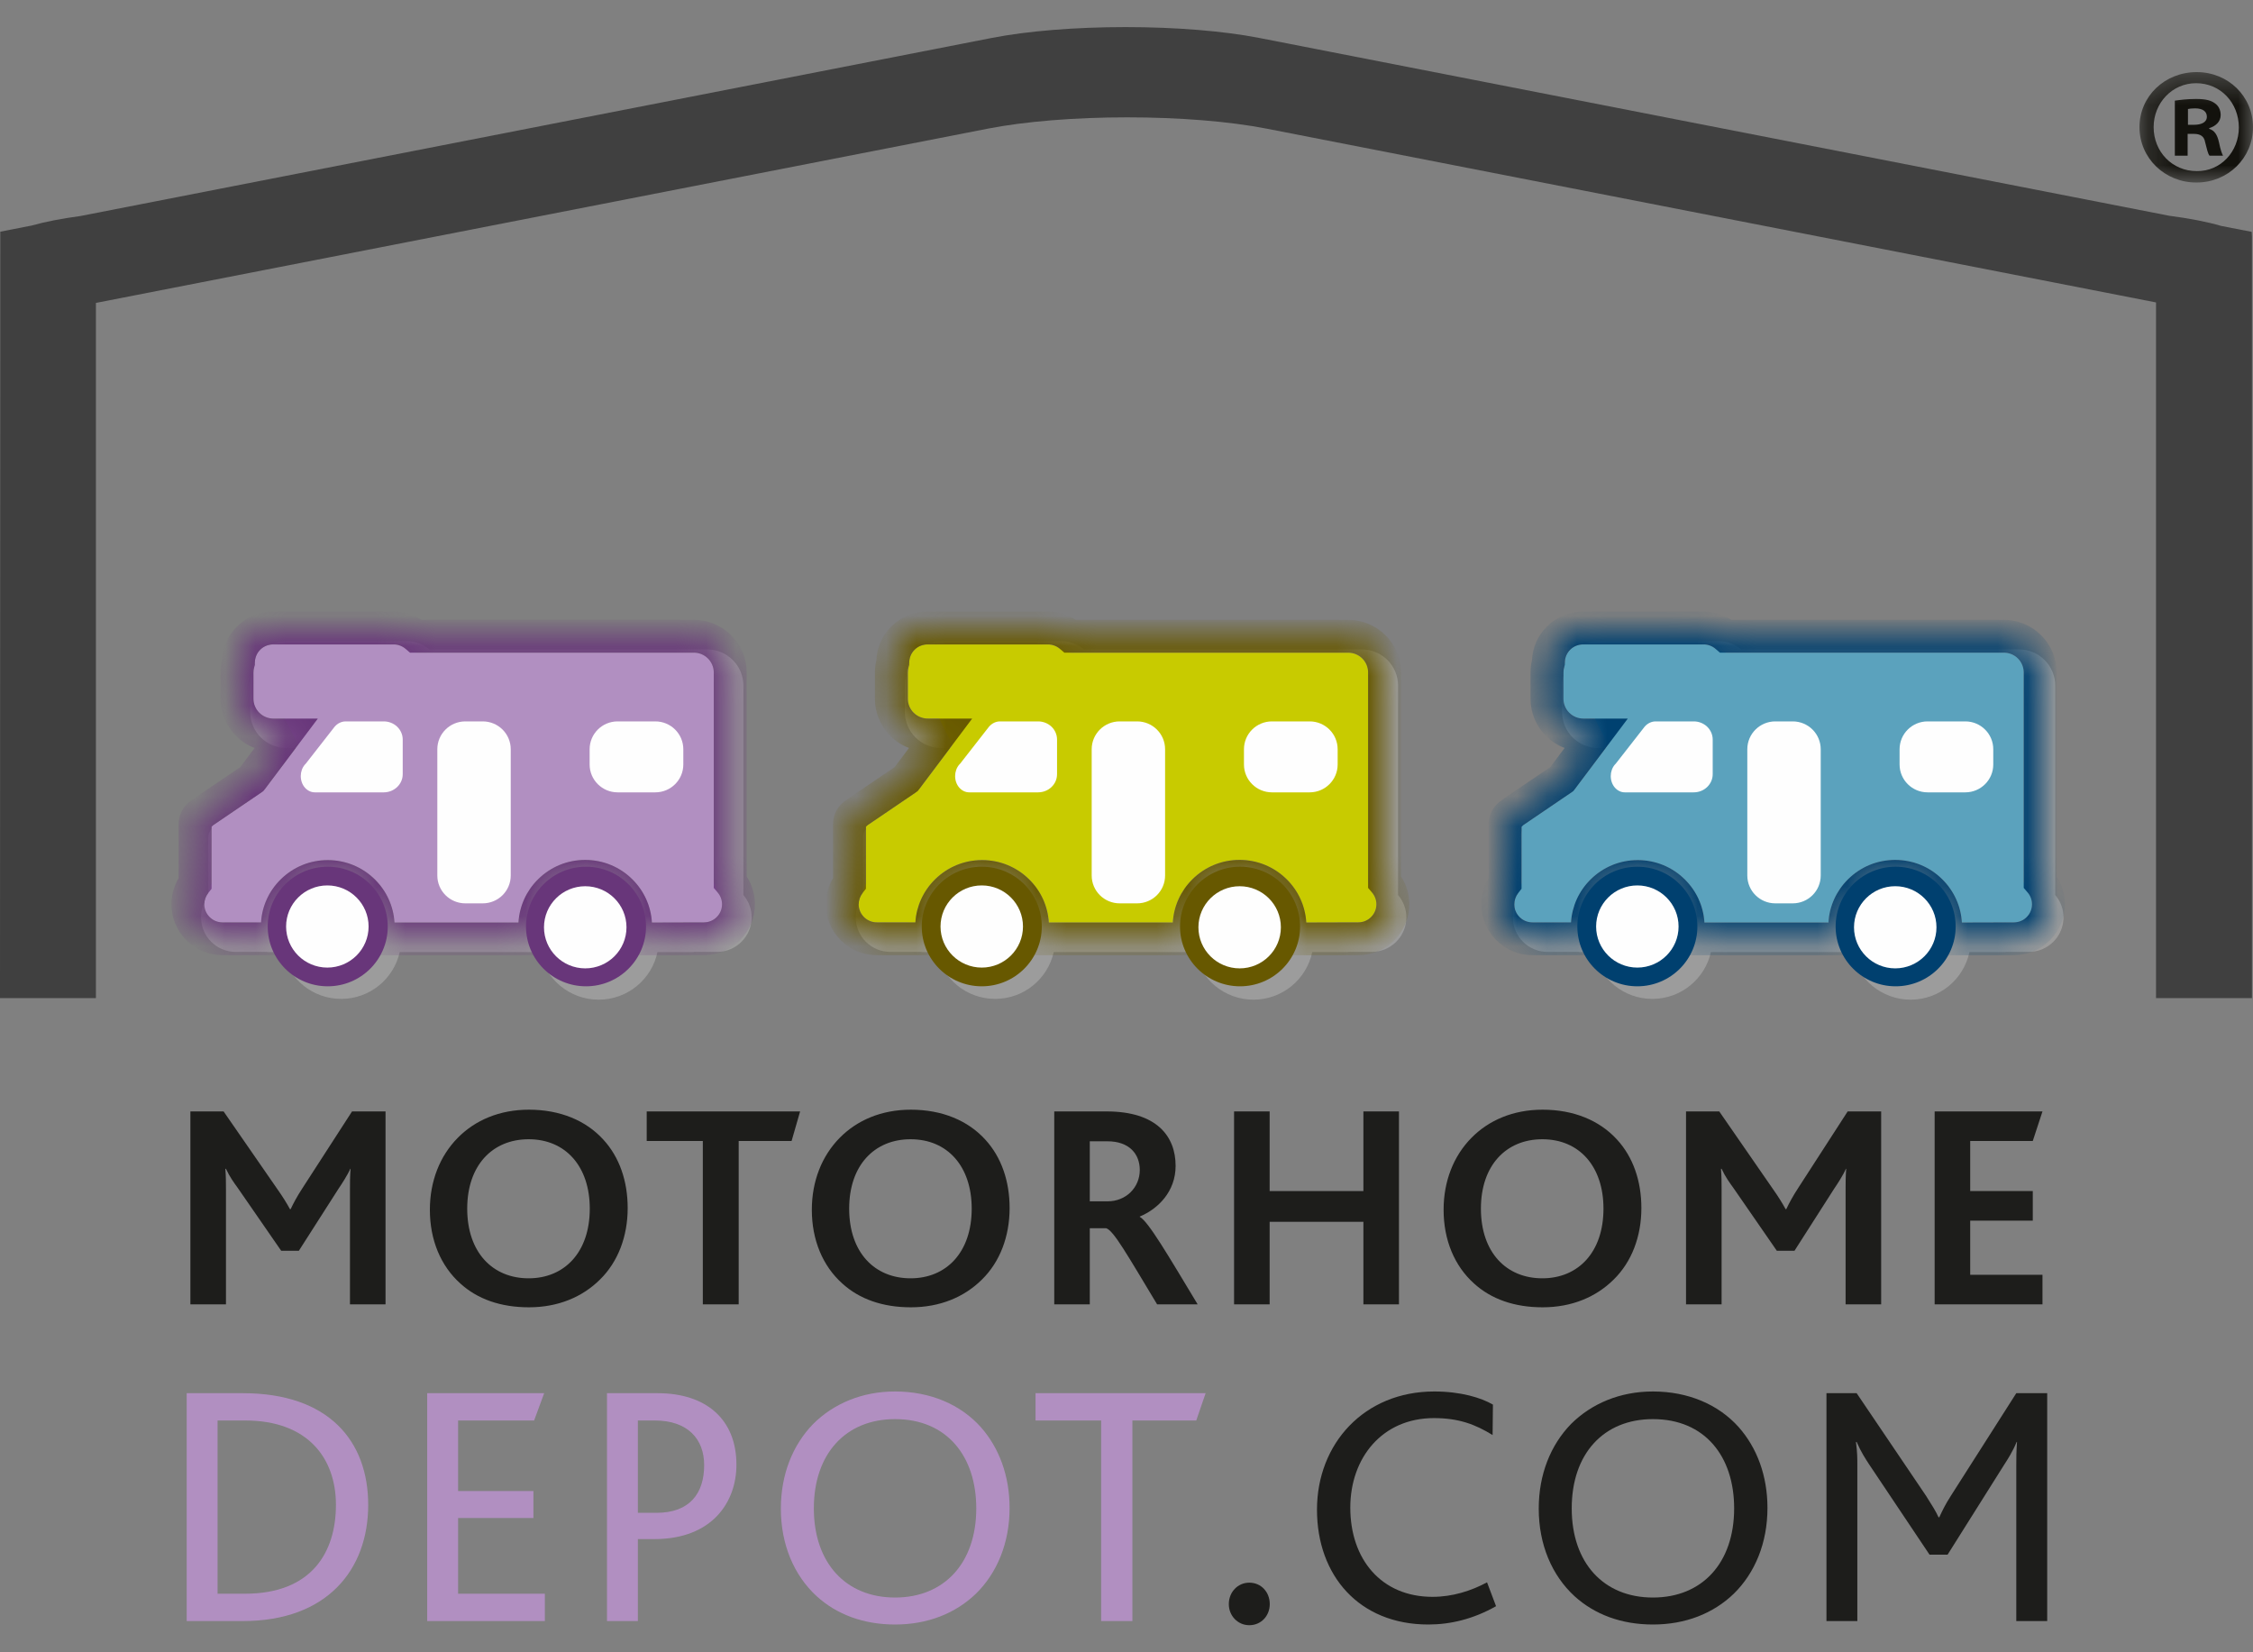 <?xml version="1.0" encoding="UTF-8"?> <svg xmlns="http://www.w3.org/2000/svg" width="75" height="55" viewBox="0 0 75 55" fill="none"><rect x="0" y="0" width="75" height="55" fill="#808080" stroke="none"/><path fill-rule="evenodd" clip-rule="evenodd" d="M7.402 27.998L7.44 27.97L7.439 27.971C7.432 27.979 7.411 27.994 7.402 27.998ZM7.24 30.537C7.24 30.402 7.285 30.273 7.367 30.168L7.481 29.834V27.94L7.549 27.891C7.543 27.896 7.533 27.905 7.527 27.91L9.13 26.821L9.26 26.697L10.363 25.228L9.925 24.356H9.54C9.364 24.356 9.195 24.286 9.071 24.162C8.946 24.038 8.876 23.87 8.876 23.695V22.822C8.876 22.776 8.889 22.684 8.902 22.641L8.923 22.491C8.923 22.331 8.987 22.177 9.1 22.064C9.214 21.951 9.368 21.887 9.529 21.887H13.54C13.685 21.887 13.824 21.939 13.933 22.031L14.288 22.161H23.528H23.535C23.711 22.161 23.88 22.231 24.004 22.355C24.129 22.479 24.199 22.647 24.199 22.822V29.792L24.329 30.146C24.422 30.254 24.474 30.393 24.474 30.537C24.474 30.697 24.41 30.85 24.297 30.963C24.183 31.076 24.029 31.14 23.868 31.14H23.535H23.534H23.093L23.088 31.145H22.14C22.107 30.605 21.878 30.094 21.492 29.71C21.075 29.294 20.509 29.06 19.919 29.06C19.328 29.06 18.762 29.294 18.345 29.71C17.959 30.094 17.73 30.605 17.697 31.145H13.57C13.537 30.607 13.307 30.098 12.922 29.715C12.504 29.3 11.938 29.067 11.349 29.067C10.759 29.067 10.193 29.3 9.776 29.715C9.39 30.098 9.161 30.607 9.128 31.145H8.896L8.891 31.14H7.846C7.685 31.14 7.531 31.076 7.418 30.963C7.304 30.85 7.24 30.697 7.24 30.537Z" fill="#9C9C9C"></path><path fill-rule="evenodd" clip-rule="evenodd" d="M24.747 29.792V22.822C24.747 22.502 24.619 22.195 24.392 21.969C24.165 21.743 23.857 21.616 23.535 21.616H14.288C14.081 21.439 13.816 21.341 13.541 21.341H9.529C9.223 21.341 8.929 21.462 8.713 21.678C8.497 21.893 8.375 22.186 8.375 22.491C8.345 22.597 8.329 22.709 8.329 22.822V23.695C8.329 24.015 8.456 24.322 8.683 24.548C8.911 24.774 9.219 24.901 9.54 24.901H9.925L8.821 26.37L7.218 27.459C7.196 27.474 7.175 27.491 7.157 27.51C7.118 27.529 7.083 27.555 7.052 27.585C6.976 27.661 6.934 27.763 6.934 27.87V29.834C6.778 30.034 6.693 30.281 6.693 30.537C6.693 30.841 6.814 31.134 7.031 31.349C7.247 31.565 7.54 31.686 7.846 31.686H8.891V31.691H9.408C9.606 32.582 10.403 33.25 11.357 33.25C12.311 33.25 13.109 32.582 13.307 31.691H17.973C18.16 32.595 18.965 33.276 19.929 33.276C20.893 33.276 21.698 32.595 21.886 31.691H23.093V31.686H23.869C24.174 31.686 24.468 31.565 24.684 31.349C24.9 31.134 25.022 30.841 25.022 30.537C25.022 30.263 24.924 29.999 24.747 29.792Z" fill="#9C9C9C"></path><path fill-rule="evenodd" clip-rule="evenodd" d="M29.195 27.998L29.234 27.97L29.233 27.971C29.225 27.979 29.205 27.994 29.195 27.998ZM29.034 30.537C29.034 30.402 29.079 30.273 29.161 30.168L29.275 29.834V27.94L29.343 27.891C29.337 27.896 29.327 27.905 29.32 27.91L30.923 26.821L31.053 26.697L32.157 25.228L31.718 24.356H31.334C31.157 24.356 30.989 24.286 30.864 24.162C30.74 24.038 30.67 23.87 30.67 23.695V22.822C30.67 22.776 30.683 22.684 30.696 22.641L30.717 22.491C30.717 22.331 30.781 22.177 30.894 22.064C31.008 21.951 31.162 21.887 31.323 21.887H35.334C35.479 21.887 35.618 21.939 35.727 22.031L36.082 22.161H45.322H45.329C45.505 22.161 45.674 22.231 45.798 22.355C45.922 22.479 45.992 22.647 45.992 22.822V29.792L46.123 30.146C46.216 30.254 46.268 30.393 46.268 30.537C46.268 30.697 46.204 30.85 46.09 30.963C45.977 31.076 45.823 31.14 45.662 31.14H45.329H45.328H44.887L44.882 31.145H43.934C43.901 30.605 43.672 30.094 43.286 29.71C42.869 29.294 42.303 29.06 41.712 29.06C41.122 29.06 40.556 29.294 40.139 29.71C39.753 30.094 39.524 30.605 39.491 31.145H35.364C35.33 30.607 35.101 30.098 34.716 29.715C34.298 29.3 33.732 29.067 33.143 29.067C32.553 29.067 31.987 29.3 31.57 29.715C31.184 30.098 30.955 30.607 30.922 31.145H30.69L30.685 31.14H29.64C29.479 31.14 29.325 31.076 29.212 30.963C29.098 30.85 29.034 30.697 29.034 30.537Z" fill="#9C9C9C"></path><path fill-rule="evenodd" clip-rule="evenodd" d="M46.54 29.792V22.822C46.54 22.502 46.413 22.195 46.186 21.969C45.958 21.743 45.65 21.616 45.329 21.616H36.082C35.874 21.439 35.609 21.341 35.334 21.341H31.323C31.017 21.341 30.723 21.462 30.507 21.678C30.291 21.893 30.169 22.186 30.169 22.491C30.138 22.597 30.122 22.709 30.122 22.822V23.695C30.122 24.015 30.25 24.322 30.477 24.548C30.704 24.774 31.012 24.901 31.333 24.901H31.718L30.615 26.37L29.012 27.459C28.989 27.474 28.969 27.491 28.95 27.51C28.912 27.529 28.876 27.555 28.846 27.585C28.77 27.661 28.727 27.763 28.727 27.87V29.834C28.572 30.034 28.486 30.281 28.486 30.537C28.486 30.841 28.608 31.134 28.824 31.349C29.041 31.565 29.334 31.686 29.64 31.686H30.685V31.691H31.179C31.377 32.582 32.174 33.25 33.129 33.25C34.083 33.25 34.88 32.582 35.078 31.691H39.77C39.958 32.595 40.763 33.276 41.727 33.276C42.69 33.276 43.495 32.595 43.683 31.691H44.887V31.686H45.662C45.968 31.686 46.261 31.565 46.478 31.349C46.694 31.134 46.816 30.841 46.816 30.537C46.816 30.263 46.717 29.999 46.54 29.792Z" fill="#9C9C9C"></path><path fill-rule="evenodd" clip-rule="evenodd" d="M51.071 27.998L51.11 27.97L51.109 27.971C51.101 27.979 51.081 27.994 51.071 27.998ZM50.91 30.537C50.91 30.402 50.955 30.273 51.037 30.168L51.151 29.834V27.94L51.218 27.891C51.213 27.896 51.203 27.905 51.196 27.91L52.8 26.821L52.929 26.697L54.033 25.228L53.594 24.356H53.209C53.034 24.356 52.865 24.286 52.74 24.162C52.616 24.038 52.546 23.87 52.546 23.695V22.822C52.546 22.776 52.559 22.684 52.572 22.641L52.593 22.491C52.593 22.331 52.657 22.177 52.77 22.064C52.884 21.951 53.038 21.887 53.199 21.887H57.21C57.355 21.887 57.494 21.939 57.603 22.031L57.958 22.161H67.198H67.205C67.381 22.161 67.55 22.231 67.674 22.355C67.799 22.479 67.868 22.647 67.868 22.822V29.792L67.999 30.146C68.092 30.254 68.144 30.393 68.144 30.537C68.144 30.697 68.08 30.85 67.966 30.963C67.853 31.076 67.699 31.14 67.538 31.14H67.205H67.204H66.763L66.758 31.145H65.81C65.777 30.605 65.548 30.094 65.162 29.71C64.745 29.294 64.179 29.06 63.589 29.06C62.998 29.06 62.432 29.294 62.015 29.71C61.629 30.094 61.4 30.605 61.367 31.145H57.24C57.206 30.607 56.977 30.098 56.592 29.715C56.174 29.3 55.608 29.067 55.019 29.067C54.429 29.067 53.863 29.3 53.446 29.715C53.06 30.098 52.831 30.607 52.798 31.145H52.566L52.561 31.14H51.516C51.355 31.14 51.201 31.076 51.087 30.963C50.974 30.85 50.91 30.697 50.91 30.537Z" fill="#9C9C9C"></path><path fill-rule="evenodd" clip-rule="evenodd" d="M68.416 29.792V22.822C68.416 22.502 68.289 22.195 68.062 21.969C67.835 21.743 67.526 21.616 67.205 21.616H57.958C57.751 21.439 57.486 21.341 57.211 21.341H53.199C52.893 21.341 52.599 21.462 52.383 21.678C52.167 21.893 52.045 22.186 52.045 22.491C52.015 22.597 51.999 22.709 51.999 22.822V23.695C51.999 24.015 52.126 24.322 52.353 24.548C52.58 24.774 52.889 24.901 53.209 24.901H53.595L52.491 26.37L50.888 27.459C50.866 27.474 50.845 27.491 50.826 27.51C50.788 27.529 50.753 27.555 50.722 27.585C50.646 27.661 50.603 27.763 50.603 27.87V29.834C50.448 30.034 50.362 30.281 50.362 30.537C50.362 30.841 50.484 31.134 50.7 31.349C50.917 31.565 51.21 31.686 51.516 31.686H52.561V31.691H53.056C53.254 32.582 54.051 33.25 55.005 33.25C55.96 33.25 56.757 32.582 56.955 31.691H61.647C61.835 32.595 62.64 33.276 63.603 33.276C64.567 33.276 65.372 32.595 65.56 31.691H66.763V31.686H67.538C67.844 31.686 68.138 31.565 68.354 31.349C68.57 31.134 68.692 30.841 68.692 30.537C68.692 30.263 68.593 29.999 68.416 29.792Z" fill="#9C9C9C"></path><path fill-rule="evenodd" clip-rule="evenodd" d="M11.65 43.418V39.598C11.65 39.364 11.65 39.16 11.67 38.906H11.66C11.572 39.111 11.376 39.413 11.269 39.569L9.948 41.635H9.361L7.913 39.54C7.786 39.364 7.649 39.179 7.522 38.906H7.502C7.522 39.169 7.522 39.374 7.522 39.569V43.418H6.338V36.996H7.443L9.224 39.569C9.41 39.832 9.537 40.037 9.654 40.251H9.674C9.772 40.046 9.889 39.822 10.075 39.54L11.719 36.996H12.834V43.418H11.65Z" fill="#1D1D1B"></path><path fill-rule="evenodd" clip-rule="evenodd" d="M17.598 37.922C16.394 37.922 15.553 38.789 15.553 40.232C15.553 41.684 16.394 42.551 17.598 42.551C18.791 42.551 19.633 41.684 19.633 40.232C19.633 38.828 18.83 37.922 17.598 37.922ZM19.975 42.59C19.388 43.175 18.576 43.516 17.607 43.516C16.668 43.516 15.895 43.243 15.328 42.727C14.672 42.142 14.31 41.275 14.31 40.271C14.31 39.316 14.643 38.477 15.24 37.873C15.817 37.288 16.629 36.938 17.607 36.938C18.645 36.938 19.505 37.298 20.082 37.932C20.621 38.516 20.895 39.316 20.895 40.212C20.895 41.157 20.572 42.005 19.975 42.59Z" fill="#1D1D1B"></path><path fill-rule="evenodd" clip-rule="evenodd" d="M26.351 37.98H24.59V43.418H23.396V37.98H21.528V36.996H26.635L26.351 37.98Z" fill="#1D1D1B"></path><path fill-rule="evenodd" clip-rule="evenodd" d="M30.312 37.922C29.109 37.922 28.268 38.789 28.268 40.232C28.268 41.684 29.109 42.551 30.312 42.551C31.506 42.551 32.347 41.684 32.347 40.232C32.347 38.828 31.545 37.922 30.312 37.922ZM32.69 42.59C32.103 43.175 31.291 43.516 30.322 43.516C29.383 43.516 28.61 43.243 28.043 42.727C27.387 42.142 27.025 41.275 27.025 40.271C27.025 39.316 27.358 38.477 27.955 37.873C28.532 37.288 29.344 36.938 30.322 36.938C31.359 36.938 32.22 37.298 32.797 37.932C33.335 38.516 33.609 39.316 33.609 40.212C33.609 41.157 33.286 42.005 32.69 42.59Z" fill="#1D1D1B"></path><path fill-rule="evenodd" clip-rule="evenodd" d="M36.865 37.99H36.278V39.988H36.875C37.482 39.988 37.942 39.53 37.942 38.945C37.942 38.419 37.599 37.99 36.865 37.99ZM38.519 43.418C37.521 41.762 37.071 40.963 36.826 40.885H36.278V43.418H35.095V36.996H36.836C38.509 36.996 39.135 37.825 39.135 38.809C39.135 39.666 38.548 40.242 37.942 40.495V40.505C38.235 40.67 38.881 41.781 39.869 43.418H38.519Z" fill="#1D1D1B"></path><path fill-rule="evenodd" clip-rule="evenodd" d="M45.386 43.418V40.67H42.265V43.418H41.081V36.996H42.265V39.647H45.386V36.996H46.57V43.418H45.386Z" fill="#1D1D1B"></path><path fill-rule="evenodd" clip-rule="evenodd" d="M51.343 37.922C50.139 37.922 49.298 38.789 49.298 40.232C49.298 41.684 50.139 42.551 51.343 42.551C52.536 42.551 53.378 41.684 53.378 40.232C53.378 38.828 52.575 37.922 51.343 37.922ZM53.72 42.59C53.133 43.175 52.321 43.516 51.352 43.516C50.413 43.516 49.641 43.243 49.073 42.727C48.418 42.142 48.056 41.275 48.056 40.271C48.056 39.316 48.388 38.477 48.985 37.873C49.562 37.288 50.374 36.938 51.352 36.938C52.39 36.938 53.25 37.298 53.828 37.932C54.366 38.516 54.64 39.316 54.64 40.212C54.64 41.157 54.317 42.005 53.72 42.59Z" fill="#1D1D1B"></path><path fill-rule="evenodd" clip-rule="evenodd" d="M61.438 43.418V39.598C61.438 39.364 61.438 39.16 61.458 38.906H61.448C61.36 39.111 61.164 39.413 61.057 39.569L59.736 41.635H59.149L57.701 39.54C57.574 39.364 57.437 39.179 57.31 38.906H57.29C57.31 39.169 57.31 39.374 57.31 39.569V43.418H56.126V36.996H57.232L59.012 39.569C59.198 39.832 59.325 40.037 59.443 40.251H59.462C59.56 40.046 59.678 39.822 59.863 39.54L61.507 36.996H62.622V43.418H61.438Z" fill="#1D1D1B"></path><path fill-rule="evenodd" clip-rule="evenodd" d="M64.402 43.418V36.996H67.992L67.669 37.98H65.586V39.647H67.669V40.631H65.586V42.434H67.992V43.418H64.402Z" fill="#1D1D1B"></path><path fill-rule="evenodd" clip-rule="evenodd" d="M8.167 47.284H7.243V53.05H8.156C10.386 53.05 11.183 51.658 11.183 50.093C11.183 48.528 10.235 47.284 8.167 47.284ZM8.086 53.96H6.215V46.375H8.086C10.94 46.375 12.257 47.964 12.257 50.093C12.257 52.245 10.894 53.96 8.086 53.96Z" fill="#B18FC1"></path><path fill-rule="evenodd" clip-rule="evenodd" d="M14.221 53.96V46.375H18.115L17.78 47.284H15.25V49.632H17.757V50.53H15.25V53.05H18.138V53.96H14.221Z" fill="#B18FC1"></path><path fill-rule="evenodd" clip-rule="evenodd" d="M21.8 47.284H21.234V50.357H21.858C22.956 50.357 23.441 49.713 23.441 48.769C23.441 47.894 22.886 47.284 21.8 47.284ZM21.777 51.232H21.234V53.96H20.206V46.375H21.893C23.499 46.375 24.515 47.238 24.515 48.758C24.515 49.978 23.73 51.232 21.777 51.232Z" fill="#B18FC1"></path><path fill-rule="evenodd" clip-rule="evenodd" d="M29.795 47.238C28.155 47.238 27.092 48.389 27.092 50.208C27.092 52.026 28.155 53.177 29.795 53.177C31.436 53.177 32.499 52.026 32.499 50.208C32.499 48.481 31.528 47.238 29.795 47.238ZM27.069 47.4C27.75 46.721 28.698 46.318 29.795 46.318C30.974 46.318 31.979 46.755 32.649 47.503C33.261 48.194 33.608 49.126 33.608 50.196C33.608 51.359 33.192 52.36 32.487 53.05C31.805 53.706 30.881 54.075 29.795 54.075C28.744 54.075 27.854 53.741 27.184 53.131C26.433 52.44 25.994 51.416 25.994 50.219C25.994 49.08 26.387 48.102 27.069 47.4Z" fill="#B18FC1"></path><path fill-rule="evenodd" clip-rule="evenodd" d="M39.822 47.284H37.696V53.96H36.656V47.284H34.472V46.375H40.134L39.822 47.284Z" fill="#B18FC1"></path><path fill-rule="evenodd" clip-rule="evenodd" d="M41.588 54.098C41.206 54.098 40.906 53.787 40.906 53.396C40.906 52.993 41.206 52.682 41.588 52.682C41.981 52.682 42.269 52.993 42.269 53.396C42.269 53.787 41.981 54.098 41.588 54.098Z" fill="#1D1D1B"></path><path fill-rule="evenodd" clip-rule="evenodd" d="M47.549 54.075C45.239 54.075 43.841 52.44 43.841 50.254C43.841 48.056 45.412 46.318 47.746 46.318C48.624 46.318 49.305 46.525 49.698 46.755L49.687 47.768C49.109 47.411 48.554 47.204 47.734 47.204C46.013 47.204 44.95 48.527 44.95 50.185C44.95 51.899 45.978 53.154 47.688 53.154C48.346 53.154 48.97 52.958 49.502 52.671L49.802 53.465C49.051 53.891 48.289 54.075 47.549 54.075Z" fill="#1D1D1B"></path><path fill-rule="evenodd" clip-rule="evenodd" d="M55.024 47.238C53.384 47.238 52.321 48.389 52.321 50.208C52.321 52.026 53.384 53.177 55.024 53.177C56.665 53.177 57.728 52.026 57.728 50.208C57.728 48.481 56.757 47.238 55.024 47.238ZM52.298 47.4C52.98 46.721 53.927 46.318 55.024 46.318C56.203 46.318 57.208 46.755 57.878 47.503C58.49 48.194 58.837 49.126 58.837 50.196C58.837 51.359 58.421 52.36 57.716 53.05C57.035 53.706 56.111 54.075 55.024 54.075C53.973 54.075 53.084 53.741 52.413 53.131C51.662 52.44 51.223 51.416 51.223 50.219C51.223 49.08 51.616 48.102 52.298 47.4Z" fill="#1D1D1B"></path><path fill-rule="evenodd" clip-rule="evenodd" d="M67.12 53.96V48.804C67.12 48.528 67.12 48.355 67.144 47.998H67.132C67.005 48.309 66.843 48.562 66.716 48.758L64.833 51.75H64.232L62.222 48.746C62.095 48.55 61.956 48.343 61.806 47.998H61.783C61.829 48.355 61.829 48.528 61.829 48.792V53.96H60.801V46.375H61.806L64.117 49.793C64.313 50.104 64.44 50.3 64.533 50.507H64.556C64.648 50.311 64.74 50.104 64.948 49.782L67.12 46.375H68.149V53.96H67.12Z" fill="#1D1D1B"></path><path fill-rule="evenodd" clip-rule="evenodd" d="M6.964 27.562L7.002 27.534L7.001 27.535C6.994 27.542 6.973 27.557 6.964 27.562ZM6.802 30.1C6.802 29.966 6.847 29.836 6.929 29.731L7.043 29.398V27.504L7.111 27.455C7.105 27.46 7.095 27.469 7.089 27.473L8.691 26.384L8.822 26.261L9.925 24.792L9.487 23.919H9.102C8.926 23.919 8.757 23.85 8.633 23.726C8.508 23.602 8.438 23.434 8.438 23.259V22.386C8.438 22.34 8.451 22.248 8.464 22.204L8.485 22.054C8.485 21.894 8.549 21.741 8.662 21.627C8.776 21.514 8.93 21.451 9.091 21.451H13.102C13.247 21.451 13.386 21.502 13.495 21.595L13.85 21.725H23.09H23.097C23.273 21.725 23.442 21.795 23.566 21.919C23.691 22.042 23.761 22.21 23.761 22.386V29.355L23.891 29.709C23.984 29.818 24.036 29.956 24.036 30.1C24.036 30.26 23.972 30.414 23.859 30.527C23.745 30.64 23.591 30.704 23.43 30.704H23.097H23.096H22.655L22.65 30.708H21.702C21.669 30.169 21.44 29.658 21.054 29.273C20.637 28.858 20.071 28.624 19.481 28.624C18.89 28.624 18.324 28.858 17.907 29.273C17.521 29.658 17.292 30.169 17.259 30.708H13.132C13.099 30.171 12.869 29.661 12.484 29.278C12.066 28.863 11.5 28.63 10.911 28.63C10.321 28.63 9.755 28.863 9.338 29.278C8.952 29.661 8.723 30.171 8.69 30.708H8.458L8.453 30.704H7.408C7.247 30.704 7.093 30.64 6.98 30.527C6.866 30.414 6.802 30.26 6.802 30.1Z" fill="#B18FC1"></path><mask id="mask0_868_2210" style="mask-type:luminance" maskUnits="userSpaceOnUse" x="6" y="20" width="19" height="12"><path d="M9.091 20.905C8.785 20.905 8.491 21.026 8.275 21.241C8.059 21.457 7.937 21.749 7.937 22.054C7.906 22.161 7.89 22.272 7.89 22.386V23.258C7.89 23.578 8.018 23.885 8.245 24.111C8.472 24.338 8.78 24.465 9.101 24.465H9.486L8.383 25.933L6.78 27.022C6.758 27.037 6.737 27.055 6.718 27.074C6.68 27.093 6.645 27.118 6.614 27.149C6.538 27.224 6.495 27.326 6.495 27.433V29.397C6.34 29.598 6.254 29.845 6.254 30.1C6.254 30.405 6.376 30.697 6.592 30.913C6.809 31.128 7.102 31.249 7.408 31.249H8.453V31.254H9.285C9.251 31.121 9.233 30.983 9.233 30.844C9.233 30.401 9.41 29.977 9.725 29.664C10.039 29.352 10.466 29.176 10.911 29.176C11.355 29.176 11.782 29.352 12.097 29.664C12.411 29.977 12.588 30.401 12.588 30.844C12.588 30.983 12.57 31.121 12.537 31.254H17.855C17.821 31.12 17.803 30.981 17.803 30.841C17.803 30.398 17.98 29.972 18.294 29.659C18.609 29.346 19.036 29.17 19.48 29.17C19.925 29.17 20.352 29.346 20.667 29.659C20.981 29.972 21.158 30.398 21.158 30.841C21.158 30.981 21.14 31.12 21.106 31.254H22.655V31.249H23.097H23.098H23.43C23.736 31.249 24.03 31.128 24.246 30.913C24.462 30.697 24.584 30.405 24.584 30.1C24.584 29.826 24.485 29.562 24.308 29.355V22.386C24.308 22.066 24.181 21.759 23.954 21.532C23.726 21.306 23.418 21.179 23.097 21.179H23.09H13.85C13.642 21.003 13.377 20.905 13.102 20.905H9.091Z" fill="white"></path></mask><g mask="url(#mask0_868_2210)"><path fill-rule="evenodd" clip-rule="evenodd" d="M21.702 30.708L23.43 30.703C23.592 30.703 23.744 30.641 23.858 30.527C23.973 30.413 24.036 30.261 24.036 30.1C24.036 29.957 23.985 29.818 23.891 29.709L23.761 29.556V22.386C23.761 22.212 23.69 22.041 23.566 21.918C23.443 21.795 23.272 21.725 23.097 21.725H13.649L13.495 21.594C13.386 21.502 13.246 21.451 13.102 21.451H9.09C8.929 21.451 8.777 21.513 8.662 21.627C8.548 21.741 8.485 21.893 8.485 22.054V22.131L8.464 22.204C8.447 22.263 8.438 22.324 8.438 22.386V23.258C8.438 23.435 8.507 23.601 8.633 23.725C8.756 23.848 8.927 23.919 9.101 23.919H10.581L8.767 26.333L7.1 27.465L7.043 27.522V29.584L6.929 29.731C6.847 29.836 6.802 29.967 6.802 30.1C6.802 30.261 6.865 30.413 6.98 30.527C7.094 30.641 7.246 30.703 7.408 30.703H8.69C8.723 30.165 8.95 29.663 9.338 29.278C9.758 28.86 10.316 28.63 10.911 28.63C11.505 28.63 12.063 28.86 12.484 29.278C12.872 29.664 13.099 30.168 13.132 30.708H17.259C17.291 30.166 17.518 29.66 17.907 29.273C18.327 28.854 18.886 28.624 19.48 28.624C20.075 28.624 20.634 28.854 21.054 29.273C21.443 29.66 21.67 30.166 21.702 30.708ZM22.655 31.799H20.4L20.575 31.119C20.598 31.028 20.61 30.934 20.61 30.84C20.61 30.54 20.493 30.257 20.279 30.045C20.066 29.832 19.782 29.715 19.48 29.715C19.179 29.715 18.895 29.832 18.682 30.045C18.468 30.257 18.351 30.54 18.351 30.84C18.351 30.934 18.363 31.028 18.386 31.119L18.56 31.799H11.832L12.006 31.119C12.028 31.029 12.04 30.937 12.04 30.844C12.04 30.544 11.923 30.262 11.71 30.05C11.496 29.838 11.213 29.721 10.911 29.721C10.613 29.721 10.322 29.841 10.111 30.051C9.898 30.262 9.781 30.544 9.781 30.844C9.781 30.937 9.793 31.029 9.816 31.119L9.989 31.799L7.408 31.795C6.953 31.795 6.526 31.619 6.205 31.298C5.884 30.978 5.707 30.553 5.707 30.1C5.707 29.794 5.791 29.492 5.947 29.231V27.433C5.947 27.18 6.046 26.942 6.226 26.763C6.277 26.712 6.333 26.668 6.393 26.63C6.418 26.609 6.444 26.589 6.471 26.571L7.999 25.534L8.477 24.897C8.247 24.811 8.037 24.675 7.858 24.497C7.526 24.166 7.343 23.726 7.343 23.258V22.386C7.343 22.248 7.359 22.111 7.391 21.977C7.41 21.553 7.584 21.157 7.888 20.855C8.209 20.535 8.636 20.359 9.09 20.359H13.102C13.433 20.359 13.755 20.455 14.03 20.633H23.09C23.567 20.633 24.009 20.816 24.341 21.147C24.673 21.477 24.856 21.918 24.856 22.386V29.176C25.035 29.449 25.131 29.771 25.131 30.1C25.131 30.552 24.954 30.978 24.633 31.298C24.312 31.619 23.885 31.795 23.43 31.795L22.655 31.799Z" fill="#68367A"></path></g><path fill-rule="evenodd" clip-rule="evenodd" d="M10.012 25.834C10.012 25.691 10.061 25.553 10.149 25.451C10.159 25.44 10.169 25.43 10.179 25.42L11.14 24.189C11.238 24.076 11.371 24.013 11.509 24.013H11.679H12.415H12.775C12.942 24.013 13.102 24.076 13.221 24.189C13.339 24.303 13.406 24.456 13.406 24.616V25.772C13.406 25.932 13.339 26.085 13.221 26.198C13.102 26.311 12.942 26.375 12.775 26.375H12.469H12.415H11.679H11.509H10.48C10.356 26.375 10.237 26.318 10.149 26.217C10.061 26.115 10.012 25.977 10.012 25.834Z" fill="#FEFEFE"></path><path fill-rule="evenodd" clip-rule="evenodd" d="M21.187 24.013H21.815C22.33 24.013 22.747 24.428 22.747 24.941V25.447C22.747 25.959 22.33 26.375 21.815 26.375H20.559C20.045 26.375 19.628 25.959 19.628 25.447V24.941C19.628 24.428 20.045 24.013 20.559 24.013H21.187Z" fill="#FEFEFE"></path><path fill-rule="evenodd" clip-rule="evenodd" d="M15.78 24.013H16.07C16.585 24.013 17.002 24.428 17.002 24.941V29.142C17.002 29.655 16.585 30.07 16.07 30.07H15.49C14.975 30.07 14.558 29.655 14.558 29.142V24.941C14.558 24.428 14.975 24.013 15.49 24.013H15.78Z" fill="#FEFEFE"></path><path fill-rule="evenodd" clip-rule="evenodd" d="M12.908 30.841C12.908 31.939 12.013 32.831 10.91 32.831C9.807 32.831 8.912 31.939 8.912 30.841C8.912 29.742 9.807 28.85 10.91 28.85C12.013 28.85 12.908 29.742 12.908 30.841Z" fill="#68367A"></path><path fill-rule="evenodd" clip-rule="evenodd" d="M12.27 30.841C12.27 31.596 11.655 32.208 10.897 32.208C10.139 32.208 9.524 31.596 9.524 30.841C9.524 30.086 10.139 29.473 10.897 29.473C11.655 29.473 12.27 30.086 12.27 30.841Z" fill="#FEFEFE"></path><path fill-rule="evenodd" clip-rule="evenodd" d="M21.506 30.841C21.506 31.939 20.611 32.831 19.508 32.831C18.405 32.831 17.51 31.939 17.51 30.841C17.51 29.742 18.405 28.85 19.508 28.85C20.611 28.85 21.506 29.742 21.506 30.841Z" fill="#68367A"></path><path fill-rule="evenodd" clip-rule="evenodd" d="M20.855 30.867C20.855 31.622 20.24 32.234 19.482 32.234C18.724 32.234 18.109 31.622 18.109 30.867C18.109 30.112 18.724 29.5 19.482 29.5C20.24 29.5 20.855 30.112 20.855 30.867Z" fill="#FEFEFE"></path><path fill-rule="evenodd" clip-rule="evenodd" d="M28.746 27.562L28.785 27.534L28.784 27.535C28.776 27.542 28.755 27.557 28.746 27.562ZM28.585 30.1C28.585 29.966 28.63 29.837 28.711 29.731L28.826 29.398V27.504L28.893 27.455C28.888 27.46 28.877 27.469 28.871 27.473L30.474 26.385L30.604 26.261L31.708 24.792L31.269 23.919H30.884C30.708 23.919 30.54 23.85 30.415 23.726C30.291 23.602 30.221 23.434 30.221 23.259V22.386C30.221 22.34 30.234 22.248 30.246 22.204L30.267 22.054C30.267 21.894 30.331 21.741 30.445 21.628C30.558 21.514 30.712 21.451 30.873 21.451H34.885C35.029 21.451 35.168 21.502 35.278 21.595L35.633 21.725H44.873H44.88C45.056 21.725 45.224 21.795 45.349 21.919C45.473 22.043 45.543 22.211 45.543 22.386V29.355L45.674 29.709C45.767 29.818 45.819 29.956 45.819 30.1C45.819 30.26 45.755 30.414 45.641 30.527C45.528 30.64 45.373 30.704 45.213 30.704H44.88H44.878H44.438L44.433 30.708H43.484C43.452 30.169 43.222 29.658 42.836 29.273C42.419 28.858 41.853 28.624 41.263 28.624C40.673 28.624 40.107 28.858 39.69 29.273C39.304 29.658 39.074 30.169 39.042 30.708H34.914C34.881 30.171 34.651 29.662 34.266 29.278C33.849 28.863 33.283 28.63 32.693 28.63C32.103 28.63 31.537 28.863 31.12 29.278C30.735 29.662 30.505 30.171 30.472 30.708H30.24L30.235 30.704H29.19C29.03 30.704 28.876 30.64 28.762 30.527C28.649 30.414 28.585 30.26 28.585 30.1Z" fill="#C8CB00"></path><mask id="mask1_868_2210" style="mask-type:luminance" maskUnits="userSpaceOnUse" x="28" y="20" width="19" height="12"><path d="M30.873 20.905C30.567 20.905 30.274 21.026 30.058 21.241C29.841 21.457 29.72 21.749 29.72 22.054C29.689 22.161 29.673 22.272 29.673 22.386V23.258C29.673 23.578 29.8 23.885 30.028 24.111C30.255 24.338 30.563 24.465 30.884 24.465H31.269L30.165 25.933L28.562 27.022C28.54 27.037 28.52 27.055 28.501 27.074C28.462 27.093 28.427 27.118 28.396 27.149C28.32 27.224 28.278 27.326 28.278 27.433V29.397C28.122 29.598 28.037 29.845 28.037 30.1C28.037 30.405 28.158 30.697 28.375 30.913C28.591 31.128 28.884 31.249 29.19 31.249H30.235V31.254H31.067C31.033 31.121 31.016 30.983 31.016 30.844C31.016 30.401 31.192 29.977 31.507 29.664C31.822 29.352 32.248 29.176 32.693 29.176C33.138 29.176 33.565 29.352 33.879 29.664C34.194 29.977 34.37 30.401 34.37 30.844C34.37 30.983 34.353 31.121 34.319 31.254H39.638C39.603 31.12 39.585 30.981 39.585 30.841C39.585 30.398 39.762 29.972 40.077 29.659C40.391 29.346 40.818 29.17 41.263 29.17C41.708 29.17 42.134 29.346 42.449 29.659C42.764 29.972 42.94 30.398 42.94 30.841C42.94 30.981 42.922 31.12 42.888 31.254H44.438V31.249H44.88H44.881H45.213C45.519 31.249 45.812 31.128 46.028 30.913C46.245 30.697 46.366 30.405 46.366 30.1C46.366 29.826 46.268 29.562 46.091 29.355V22.386C46.091 22.066 45.963 21.759 45.736 21.532C45.509 21.306 45.201 21.179 44.88 21.179H44.873H35.633C35.425 21.003 35.16 20.905 34.885 20.905H30.873Z" fill="white"></path></mask><g mask="url(#mask1_868_2210)"><path fill-rule="evenodd" clip-rule="evenodd" d="M43.484 30.708L45.213 30.703C45.375 30.703 45.527 30.641 45.641 30.527C45.755 30.413 45.819 30.261 45.819 30.1C45.819 29.957 45.767 29.818 45.674 29.709L45.543 29.556V22.386C45.543 22.209 45.474 22.043 45.349 21.918C45.225 21.795 45.054 21.725 44.88 21.725H35.431L35.278 21.594C35.168 21.502 35.029 21.451 34.885 21.451H30.873C30.711 21.451 30.559 21.513 30.445 21.627C30.332 21.739 30.268 21.895 30.268 22.054V22.13L30.246 22.204C30.23 22.263 30.221 22.324 30.221 22.386V23.258C30.221 23.435 30.29 23.601 30.415 23.726C30.539 23.848 30.71 23.919 30.884 23.919H32.363L30.549 26.333L28.883 27.465L28.826 27.522V29.584L28.711 29.731C28.63 29.836 28.585 29.967 28.585 30.1C28.585 30.261 28.648 30.413 28.762 30.527C28.877 30.641 29.029 30.703 29.191 30.703H30.472C30.506 30.165 30.733 29.663 31.12 29.278C31.54 28.86 32.099 28.63 32.693 28.63C33.288 28.63 33.846 28.86 34.266 29.278C34.655 29.664 34.882 30.168 34.914 30.708H39.042C39.074 30.166 39.301 29.66 39.69 29.273C40.11 28.854 40.669 28.624 41.263 28.624C41.857 28.624 42.416 28.854 42.837 29.273C43.225 29.66 43.453 30.166 43.484 30.708ZM44.438 31.799H42.183L42.358 31.119C42.381 31.028 42.393 30.934 42.393 30.84C42.393 30.54 42.275 30.257 42.062 30.045C41.848 29.832 41.565 29.715 41.263 29.715C40.961 29.715 40.678 29.832 40.465 30.045C40.251 30.257 40.133 30.54 40.133 30.84C40.133 30.934 40.145 31.028 40.169 31.119L40.343 31.799H33.614L33.788 31.119C33.811 31.029 33.823 30.937 33.823 30.844C33.823 30.544 33.706 30.262 33.492 30.05C33.282 29.841 32.991 29.721 32.693 29.721C32.391 29.721 32.108 29.838 31.894 30.051C31.681 30.262 31.564 30.544 31.564 30.844C31.564 30.936 31.575 31.029 31.598 31.119L31.772 31.799L29.191 31.795C28.736 31.795 28.309 31.619 27.988 31.299C27.666 30.978 27.489 30.553 27.489 30.1C27.489 29.794 27.574 29.492 27.73 29.231V27.433C27.73 27.18 27.829 26.942 28.009 26.763C28.059 26.712 28.116 26.668 28.176 26.63C28.201 26.609 28.227 26.59 28.253 26.572L29.782 25.534L30.26 24.897C30.03 24.811 29.82 24.675 29.64 24.497C29.308 24.166 29.125 23.726 29.125 23.258V22.386C29.125 22.248 29.142 22.111 29.174 21.977C29.192 21.554 29.367 21.158 29.67 20.855C29.992 20.535 30.419 20.359 30.873 20.359H34.885C35.215 20.359 35.538 20.455 35.813 20.633H44.873C45.35 20.633 45.791 20.816 46.124 21.147C46.456 21.477 46.639 21.917 46.639 22.386V29.176C46.818 29.449 46.914 29.771 46.914 30.1C46.914 30.553 46.737 30.978 46.416 31.298C46.095 31.619 45.667 31.795 45.213 31.795L44.438 31.799Z" fill="#675800"></path></g><path fill-rule="evenodd" clip-rule="evenodd" d="M31.795 25.834C31.795 25.691 31.844 25.553 31.932 25.451C31.942 25.44 31.951 25.43 31.962 25.42L32.923 24.189C33.021 24.076 33.153 24.013 33.292 24.013H33.461H34.198H34.557C34.725 24.013 34.885 24.076 35.004 24.189C35.122 24.303 35.188 24.456 35.188 24.616V25.772C35.188 25.932 35.122 26.085 35.004 26.198C34.885 26.311 34.725 26.375 34.557 26.375H34.251H34.198H33.461H33.292H32.263C32.139 26.375 32.02 26.318 31.932 26.217C31.844 26.115 31.795 25.977 31.795 25.834Z" fill="#FEFEFE"></path><path fill-rule="evenodd" clip-rule="evenodd" d="M42.97 24.013H43.598C44.112 24.013 44.529 24.428 44.529 24.941V25.447C44.529 25.959 44.112 26.375 43.598 26.375H42.342C41.827 26.375 41.41 25.959 41.41 25.447V24.941C41.41 24.428 41.827 24.013 42.342 24.013H42.97Z" fill="#FEFEFE"></path><path fill-rule="evenodd" clip-rule="evenodd" d="M37.563 24.013H37.853C38.368 24.013 38.785 24.428 38.785 24.941V29.142C38.785 29.655 38.368 30.07 37.853 30.07H37.273C36.758 30.07 36.341 29.655 36.341 29.142V24.941C36.341 24.428 36.758 24.013 37.273 24.013H37.563Z" fill="#FEFEFE"></path><path fill-rule="evenodd" clip-rule="evenodd" d="M34.68 30.841C34.68 31.939 33.785 32.831 32.682 32.831C31.579 32.831 30.684 31.939 30.684 30.841C30.684 29.742 31.579 28.85 32.682 28.85C33.785 28.85 34.68 29.742 34.68 30.841Z" fill="#675800"></path><path fill-rule="evenodd" clip-rule="evenodd" d="M34.054 30.841C34.054 31.596 33.439 32.208 32.682 32.208C31.924 32.208 31.309 31.596 31.309 30.841C31.309 30.086 31.924 29.473 32.682 29.473C33.439 29.473 34.054 30.086 34.054 30.841Z" fill="#FEFEFE"></path><path fill-rule="evenodd" clip-rule="evenodd" d="M43.278 30.841C43.278 31.939 42.383 32.831 41.28 32.831C40.177 32.831 39.282 31.939 39.282 30.841C39.282 29.742 40.177 28.85 41.28 28.85C42.383 28.85 43.278 29.742 43.278 30.841Z" fill="#675800"></path><path fill-rule="evenodd" clip-rule="evenodd" d="M42.639 30.867C42.639 31.622 42.025 32.234 41.267 32.234C40.509 32.234 39.894 31.622 39.894 30.867C39.894 30.112 40.509 29.5 41.267 29.5C42.025 29.5 42.639 30.112 42.639 30.867Z" fill="#FEFEFE"></path><path fill-rule="evenodd" clip-rule="evenodd" d="M50.571 27.562L50.61 27.534L50.608 27.535C50.601 27.542 50.581 27.557 50.571 27.562ZM50.41 30.1C50.41 29.966 50.455 29.836 50.536 29.731L50.651 29.398V27.504L50.718 27.455C50.713 27.46 50.702 27.469 50.696 27.473L52.299 26.385L52.429 26.261L53.532 24.792L53.094 23.919H52.709C52.533 23.919 52.364 23.85 52.24 23.726C52.116 23.602 52.046 23.434 52.046 23.259V22.386C52.046 22.34 52.059 22.248 52.071 22.204L52.093 22.054C52.093 21.894 52.156 21.741 52.27 21.628C52.383 21.514 52.538 21.451 52.698 21.451H56.71C56.854 21.451 56.993 21.502 57.102 21.595L57.458 21.725H66.698H66.705C66.881 21.725 67.049 21.795 67.174 21.919C67.298 22.043 67.368 22.211 67.368 22.386V29.355L67.499 29.709C67.592 29.818 67.643 29.956 67.643 30.1C67.643 30.26 67.58 30.414 67.466 30.527C67.353 30.64 67.198 30.704 67.038 30.704H66.704H66.703H66.263L66.258 30.708H65.309C65.277 30.169 65.047 29.658 64.662 29.273C64.244 28.858 63.678 28.624 63.088 28.624C62.498 28.624 61.932 28.858 61.515 29.273C61.129 29.658 60.899 30.169 60.867 30.708H56.739C56.706 30.171 56.476 29.662 56.091 29.278C55.674 28.863 55.108 28.63 54.518 28.63C53.928 28.63 53.362 28.863 52.945 29.278C52.56 29.662 52.33 30.171 52.297 30.708H52.066L52.061 30.704H51.015C50.855 30.704 50.701 30.64 50.587 30.527C50.474 30.414 50.41 30.26 50.41 30.1Z" fill="#5BA2BD"></path><mask id="mask2_868_2210" style="mask-type:luminance" maskUnits="userSpaceOnUse" x="49" y="20" width="20" height="12"><path d="M52.698 20.905C52.392 20.905 52.099 21.026 51.882 21.241C51.666 21.457 51.545 21.749 51.545 22.054C51.514 22.161 51.498 22.272 51.498 22.386V23.258C51.498 23.578 51.625 23.885 51.853 24.111C52.08 24.338 52.388 24.465 52.709 24.465H53.094L51.99 25.933L50.387 27.022C50.365 27.037 50.344 27.055 50.326 27.074C50.288 27.093 50.252 27.118 50.221 27.149C50.145 27.224 50.103 27.326 50.103 27.433V29.397C49.947 29.598 49.862 29.845 49.862 30.1C49.862 30.405 49.983 30.697 50.2 30.913C50.416 31.128 50.709 31.249 51.015 31.249H52.06V31.254H52.892C52.858 31.121 52.841 30.983 52.841 30.844C52.841 30.401 53.017 29.977 53.332 29.664C53.646 29.352 54.073 29.176 54.518 29.176C54.963 29.176 55.389 29.352 55.704 29.664C56.019 29.977 56.196 30.401 56.196 30.844C56.196 30.983 56.178 31.121 56.144 31.254H61.463C61.428 31.12 61.411 30.981 61.411 30.841C61.411 30.398 61.587 29.972 61.902 29.659C62.216 29.346 62.643 29.17 63.088 29.17C63.533 29.17 63.959 29.346 64.274 29.659C64.589 29.972 64.765 30.398 64.765 30.841C64.765 30.981 64.748 31.12 64.713 31.254H66.263V31.249H66.705H66.706H67.038C67.344 31.249 67.637 31.128 67.853 30.913C68.07 30.697 68.191 30.405 68.191 30.1C68.191 29.826 68.093 29.562 67.916 29.355V22.386C67.916 22.066 67.788 21.759 67.561 21.532C67.334 21.306 67.026 21.179 66.705 21.179H66.698H57.458C57.25 21.003 56.985 20.905 56.71 20.905H52.698Z" fill="white"></path></mask><g mask="url(#mask2_868_2210)"><path fill-rule="evenodd" clip-rule="evenodd" d="M65.309 30.708L67.038 30.703C67.2 30.703 67.352 30.641 67.466 30.527C67.58 30.413 67.643 30.261 67.643 30.1C67.643 29.957 67.592 29.818 67.499 29.709L67.368 29.556V22.386C67.368 22.212 67.297 22.041 67.174 21.918C67.048 21.793 66.882 21.725 66.705 21.725H57.256L57.103 21.595C56.993 21.502 56.853 21.451 56.71 21.451H52.698C52.536 21.451 52.384 21.513 52.27 21.627C52.155 21.741 52.092 21.893 52.092 22.054V22.13L52.071 22.204C52.054 22.263 52.046 22.324 52.046 22.386V23.258C52.046 23.435 52.115 23.601 52.24 23.725C52.365 23.85 52.532 23.919 52.709 23.919H54.188L52.374 26.333L50.708 27.465L50.651 27.522V29.584L50.536 29.731C50.455 29.836 50.41 29.967 50.41 30.1C50.41 30.261 50.472 30.413 50.587 30.527C50.701 30.641 50.853 30.703 51.015 30.703H52.297C52.331 30.165 52.558 29.663 52.945 29.278C53.365 28.86 53.924 28.63 54.518 28.63C55.112 28.63 55.671 28.86 56.091 29.278C56.479 29.664 56.706 30.168 56.739 30.708H60.867C60.898 30.166 61.126 29.66 61.514 29.273C61.934 28.854 62.493 28.624 63.088 28.624C63.682 28.624 64.241 28.854 64.661 29.273C65.05 29.66 65.277 30.166 65.309 30.708ZM66.263 31.799H64.008L64.182 31.119C64.206 31.028 64.217 30.934 64.217 30.84C64.217 30.54 64.1 30.257 63.887 30.045C63.673 29.832 63.39 29.715 63.088 29.715C62.79 29.715 62.499 29.835 62.289 30.045C62.076 30.257 61.958 30.54 61.958 30.84C61.958 30.934 61.97 31.028 61.993 31.119L62.168 31.799H55.439L55.613 31.119C55.636 31.029 55.648 30.936 55.648 30.844C55.648 30.544 55.53 30.262 55.317 30.05C55.104 29.838 54.82 29.721 54.518 29.721C54.22 29.721 53.929 29.841 53.719 30.051C53.506 30.262 53.388 30.544 53.388 30.844C53.388 30.937 53.4 31.03 53.423 31.119L53.597 31.799L51.015 31.795C50.561 31.795 50.134 31.619 49.812 31.298C49.491 30.978 49.314 30.552 49.314 30.1C49.314 29.794 49.398 29.492 49.555 29.231V27.433C49.555 27.18 49.654 26.942 49.834 26.763C49.885 26.712 49.941 26.668 50.001 26.63C50.026 26.609 50.052 26.589 50.079 26.571L51.606 25.534L52.085 24.897C51.855 24.811 51.644 24.675 51.465 24.497C51.133 24.166 50.95 23.726 50.95 23.258V22.386C50.95 22.248 50.966 22.111 50.998 21.977C51.017 21.553 51.192 21.157 51.495 20.855C51.816 20.535 52.244 20.359 52.698 20.359H56.71C57.04 20.359 57.363 20.455 57.638 20.633H66.698C67.174 20.633 67.616 20.816 67.948 21.146C68.281 21.477 68.463 21.918 68.463 22.386V29.176C68.642 29.449 68.739 29.77 68.739 30.1C68.739 30.553 68.562 30.978 68.24 31.298C67.919 31.619 67.492 31.795 67.038 31.795L66.263 31.799Z" fill="#00406F"></path></g><path fill-rule="evenodd" clip-rule="evenodd" d="M53.62 25.834C53.62 25.691 53.669 25.553 53.757 25.451C53.767 25.44 53.776 25.43 53.787 25.42L54.748 24.189C54.846 24.076 54.978 24.013 55.117 24.013H55.286H56.023H56.382C56.55 24.013 56.71 24.076 56.829 24.189C56.947 24.303 57.014 24.456 57.014 24.616V25.772C57.014 25.932 56.947 26.085 56.829 26.198C56.71 26.312 56.55 26.375 56.382 26.375H56.077H56.023H55.286H55.117H54.088C53.964 26.375 53.845 26.318 53.757 26.217C53.669 26.115 53.62 25.977 53.62 25.834Z" fill="#FEFEFE"></path><path fill-rule="evenodd" clip-rule="evenodd" d="M64.795 24.013H65.423C65.937 24.013 66.354 24.428 66.354 24.941V25.447C66.354 25.959 65.937 26.375 65.423 26.375H64.167C63.652 26.375 63.235 25.959 63.235 25.447V24.941C63.235 24.428 63.652 24.013 64.167 24.013H64.795Z" fill="#FEFEFE"></path><path fill-rule="evenodd" clip-rule="evenodd" d="M59.388 24.013H59.678C60.193 24.013 60.61 24.428 60.61 24.941V29.142C60.61 29.655 60.193 30.07 59.678 30.07H59.098C58.583 30.07 58.166 29.655 58.166 29.142V24.941C58.166 24.428 58.583 24.013 59.098 24.013H59.388Z" fill="#FEFEFE"></path><path fill-rule="evenodd" clip-rule="evenodd" d="M56.504 30.841C56.504 31.939 55.608 32.831 54.506 32.831C53.403 32.831 52.508 31.939 52.508 30.841C52.508 29.742 53.403 28.85 54.506 28.85C55.608 28.85 56.504 29.742 56.504 30.841Z" fill="#00406F"></path><path fill-rule="evenodd" clip-rule="evenodd" d="M55.878 30.841C55.878 31.596 55.263 32.208 54.506 32.208C53.748 32.208 53.133 31.596 53.133 30.841C53.133 30.086 53.748 29.473 54.506 29.473C55.263 29.473 55.878 30.086 55.878 30.841Z" fill="#FEFEFE"></path><path fill-rule="evenodd" clip-rule="evenodd" d="M65.102 30.841C65.102 31.939 64.207 32.831 63.104 32.831C62.001 32.831 61.106 31.939 61.106 30.841C61.106 29.742 62.001 28.85 63.104 28.85C64.207 28.85 65.102 29.742 65.102 30.841Z" fill="#00406F"></path><path fill-rule="evenodd" clip-rule="evenodd" d="M64.463 30.867C64.463 31.622 63.848 32.234 63.09 32.234C62.333 32.234 61.718 31.622 61.718 30.867C61.718 30.112 62.333 29.499 63.09 29.499C63.848 29.499 64.463 30.112 64.463 30.867Z" fill="#FEFEFE"></path><mask id="mask3_868_2210" style="mask-type:luminance" maskUnits="userSpaceOnUse" x="71" y="2" width="4" height="5"><path d="M75 6.076V2.4H71.221V6.076H75Z" fill="white"></path></mask><g mask="url(#mask3_868_2210)"><path fill-rule="evenodd" clip-rule="evenodd" d="M72.835 4.154H73.037C73.273 4.154 73.464 4.076 73.464 3.886C73.464 3.718 73.34 3.607 73.071 3.607C72.959 3.607 72.88 3.618 72.835 3.629V4.154ZM72.824 5.182H72.398V3.35C72.566 3.327 72.802 3.294 73.105 3.294C73.452 3.294 73.609 3.35 73.733 3.439C73.845 3.517 73.924 3.651 73.924 3.83C73.924 4.054 73.755 4.199 73.542 4.266V4.288C73.722 4.344 73.811 4.489 73.867 4.735C73.924 5.014 73.968 5.115 74.002 5.182H73.553C73.497 5.115 73.464 4.959 73.407 4.735C73.374 4.545 73.262 4.456 73.026 4.456H72.824V5.182ZM71.692 4.232C71.692 5.048 72.308 5.696 73.127 5.696C73.924 5.707 74.529 5.048 74.529 4.243C74.529 3.428 73.924 2.769 73.105 2.769C72.308 2.769 71.692 3.428 71.692 4.232ZM75 4.232C75 5.26 74.17 6.076 73.116 6.076C72.062 6.076 71.221 5.26 71.221 4.232C71.221 3.204 72.062 2.4 73.127 2.4C74.17 2.4 75 3.204 75 4.232Z" fill="#13120D"></path></g><path fill-rule="evenodd" clip-rule="evenodd" d="M74.956 7.718L73.939 7.52C73.713 7.453 73.452 7.391 73.16 7.334C72.867 7.277 72.549 7.226 72.211 7.182L41.914 1.262C40.734 1.032 39.135 0.902 37.467 0.902C35.799 0.902 34.2 1.032 33.021 1.262L2.681 7.19C2.366 7.233 2.069 7.281 1.795 7.334C1.521 7.388 1.274 7.446 1.058 7.507L0.01 7.712V7.872L0 33.224H3.193V10.083L32.891 4.281C34.12 4.041 35.787 3.906 37.525 3.906C39.263 3.906 40.93 4.041 42.159 4.281L71.772 10.067V33.224H74.965V7.872L74.956 7.718Z" fill="black" fill-opacity="0.5"></path></svg> 